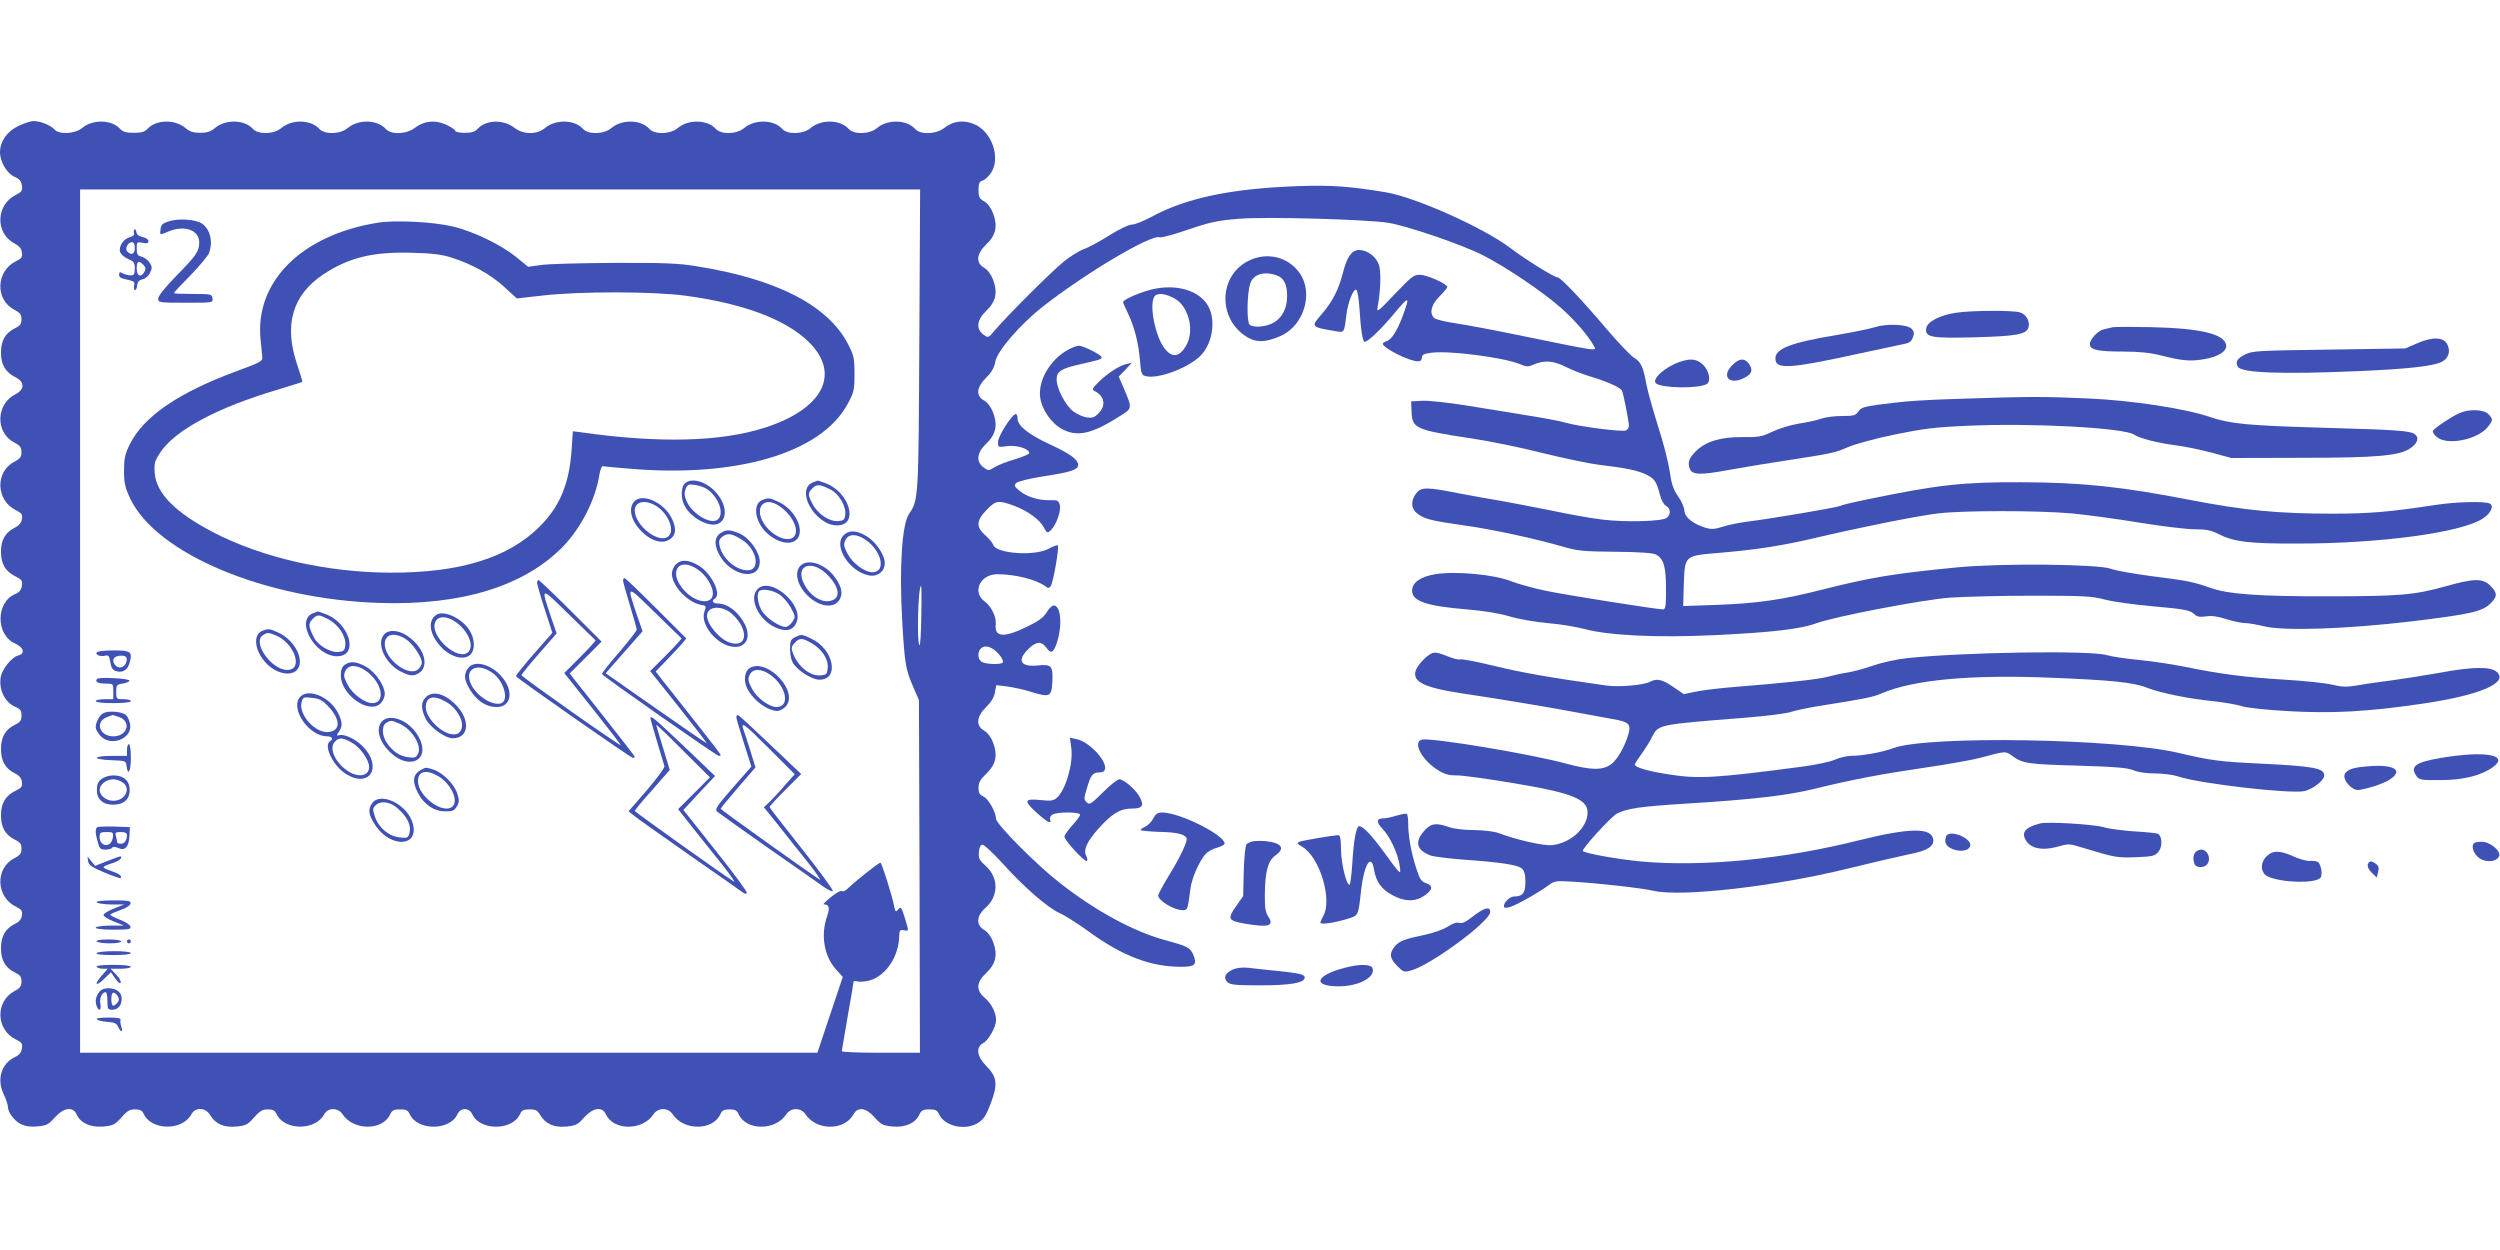<?xml version="1.0" standalone="no"?>
<!DOCTYPE svg PUBLIC "-//W3C//DTD SVG 20010904//EN"
 "http://www.w3.org/TR/2001/REC-SVG-20010904/DTD/svg10.dtd">
<svg version="1.0" xmlns="http://www.w3.org/2000/svg"
 width="1280pt" height="640pt" viewBox="0 0 1280 640"
 preserveAspectRatio="xMidYMid meet">
<g transform="translate(0,640) scale(0.1,-0.1)"
fill="#3f51b5" stroke="none">
<path d="M92 5754 c-58 -29 -92 -79 -92 -134 0 -48 36 -109 74 -125 26 -11 35
-22 38 -45 4 -26 0 -32 -31 -48 -101 -50 -107 -194 -9 -247 26 -14 38 -27 40
-47 4 -24 -1 -31 -31 -46 -101 -50 -107 -195 -9 -247 31 -16 38 -25 38 -50 0
-24 -7 -33 -32 -45 -50 -24 -73 -63 -73 -125 0 -62 22 -100 75 -127 47 -24 47
-62 0 -86 -101 -51 -105 -195 -8 -247 31 -16 38 -26 38 -50 0 -24 -7 -34 -38
-50 -98 -52 -92 -197 9 -247 30 -15 35 -22 31 -45 -2 -19 -14 -33 -35 -44 -50
-25 -72 -63 -72 -124 0 -63 23 -101 76 -127 31 -16 35 -22 31 -47 -3 -21 -12
-33 -33 -42 -101 -41 -102 -210 -1 -254 44 -20 52 -52 15 -61 -33 -9 -81 -68
-89 -109 -12 -65 21 -132 76 -155 24 -10 30 -18 30 -44 0 -25 -7 -34 -32 -46
-50 -24 -73 -63 -73 -125 0 -62 23 -101 72 -125 21 -10 33 -24 35 -43 4 -23
-1 -30 -31 -45 -53 -26 -76 -64 -76 -127 0 -62 23 -101 73 -125 25 -12 32 -21
32 -45 0 -25 -7 -34 -38 -50 -98 -52 -92 -197 9 -247 30 -15 35 -22 31 -45 -2
-19 -14 -33 -35 -43 -49 -24 -72 -63 -72 -125 0 -62 23 -101 73 -125 25 -12
32 -21 32 -45 0 -24 -7 -34 -37 -50 -98 -54 -94 -197 8 -247 31 -15 35 -22 31
-47 -3 -20 -13 -33 -37 -44 -68 -33 -93 -114 -56 -189 11 -25 21 -52 21 -62 0
-31 33 -75 68 -92 24 -11 51 -15 86 -11 44 4 55 10 87 46 45 50 92 57 111 16
20 -45 71 -68 136 -63 51 5 60 9 93 46 29 34 43 42 70 42 26 0 37 -6 44 -22
39 -87 199 -89 245 -3 20 38 73 35 96 -4 27 -46 71 -65 135 -59 47 5 58 10 90
47 29 33 44 41 70 41 26 0 37 -6 44 -22 39 -87 199 -89 245 -3 19 35 71 35 94
0 56 -85 205 -85 244 0 9 20 19 25 50 25 32 0 41 -5 50 -25 39 -85 205 -85
244 0 16 35 60 35 76 0 39 -85 205 -85 244 0 9 20 18 25 49 25 31 0 41 -5 55
-29 27 -46 71 -65 135 -59 47 5 58 10 90 47 45 50 92 57 111 16 39 -85 188
-85 244 0 23 35 75 35 98 0 56 -85 205 -85 244 0 9 20 19 25 47 25 28 0 38 -5
47 -25 39 -85 188 -85 244 0 23 35 75 35 98 0 56 -85 200 -85 246 0 22 40 64
34 109 -17 33 -37 42 -41 93 -46 65 -5 116 18 136 63 9 20 19 25 50 25 32 0
41 -5 50 -25 29 -63 138 -86 203 -42 26 17 40 40 62 99 37 97 32 135 -24 191
-48 49 -54 96 -14 117 27 15 65 83 65 118 0 37 -25 86 -59 114 -45 39 -43 78
8 126 50 47 60 94 36 159 -11 29 -28 51 -46 62 -43 24 -40 72 6 112 70 62 69
157 -1 218 -30 27 -35 37 -32 69 2 25 8 37 19 37 8 0 53 -42 100 -93 109 -122
231 -228 294 -257 28 -12 95 -55 150 -95 172 -125 317 -180 471 -180 73 0 84
11 64 61 -16 37 -31 45 -143 75 -162 44 -357 149 -544 296 -117 91 -323 299
-323 325 -1 35 -39 103 -65 115 -20 9 -25 18 -25 45 0 26 9 42 39 71 50 47 60
94 36 159 -11 29 -28 51 -46 62 -44 25 -40 72 10 121 25 24 41 50 45 75 l7 37
57 -7 c31 -4 85 -16 120 -27 97 -30 106 -26 110 50 4 83 -4 92 -73 85 -89 -9
-110 24 -51 83 41 41 68 43 94 7 24 -34 38 -25 57 39 25 86 15 178 -20 178 -9
0 -25 -16 -36 -35 -16 -27 -41 -45 -103 -75 -116 -56 -164 -53 -158 11 5 39
-22 94 -57 120 -65 48 -23 138 64 139 91 0 198 -26 248 -62 14 -11 19 -10 27
2 13 20 44 199 36 207 -3 4 -24 -4 -46 -16 -71 -40 -271 -26 -285 20 -3 10
-21 31 -40 48 -49 43 -47 76 8 132 47 48 59 49 143 18 68 -26 129 -71 149
-110 16 -29 17 -30 35 -14 27 25 54 99 46 130 -6 22 -11 25 -49 24 -58 -2
-120 17 -157 48 -27 22 -29 28 -17 40 8 8 67 23 138 34 140 21 179 34 179 58
0 28 -39 57 -145 106 -108 50 -165 95 -165 132 0 13 -4 23 -9 23 -19 0 -91
-113 -91 -142 0 -29 0 -29 48 -22 49 6 112 -14 112 -36 0 -5 -33 -19 -72 -31
-40 -11 -88 -30 -105 -41 -32 -19 -33 -19 -57 -1 -40 29 -35 75 13 121 50 47
60 94 36 159 -11 29 -28 51 -46 62 -44 24 -40 68 11 118 28 28 41 52 46 81 8
53 127 191 243 282 218 171 556 372 599 355 8 -3 74 15 147 40 115 39 149 46
260 55 143 11 652 -3 764 -21 95 -15 381 -113 484 -166 121 -62 306 -187 400
-270 69 -61 141 -144 168 -195 15 -27 28 -29 -386 56 -121 25 -264 52 -318 60
-54 8 -105 20 -113 27 -27 23 -17 69 26 111 22 22 40 44 40 49 0 15 -102 61
-139 62 -32 1 -43 -8 -129 -98 -84 -89 -94 -97 -89 -69 16 84 19 183 7 218
-14 42 -59 76 -102 76 -37 0 -62 -36 -82 -116 -21 -84 -54 -149 -106 -209 -61
-70 -61 -69 77 -92 35 -6 36 -4 47 88 7 59 35 131 50 126 6 -2 13 -43 17 -103
6 -102 16 -164 26 -164 17 0 80 60 149 142 81 97 85 96 44 -15 -27 -72 -57
-118 -81 -124 -10 -3 -19 -9 -19 -13 0 -22 136 -90 180 -90 13 0 20 7 20 19 0
14 10 20 48 25 94 12 371 -24 456 -59 32 -14 40 -14 72 0 54 22 98 18 162 -14
31 -16 91 -39 132 -51 77 -23 144 -53 154 -69 7 -11 36 -159 36 -182 0 -9 -7
-20 -16 -23 -21 -8 -233 19 -305 39 -30 9 -121 26 -204 39 -82 14 -224 36
-314 51 -89 14 -188 25 -220 23 l-56 -3 2 -49 c3 -90 17 -97 309 -141 88 -13
250 -46 360 -74 109 -27 242 -55 294 -61 135 -16 199 -29 243 -52 39 -20 49
-35 67 -105 6 -24 19 -47 30 -53 24 -13 26 -43 4 -61 -23 -19 -211 -24 -332
-9 -53 6 -170 27 -259 46 -90 18 -205 40 -255 49 -51 8 -149 26 -218 39 -166
33 -193 33 -219 0 -29 -37 -27 -78 5 -103 36 -28 70 -37 239 -61 147 -20 366
-68 515 -111 64 -19 102 -23 260 -24 120 -1 193 -6 208 -14 40 -21 52 -62 52
-176 0 -89 -2 -105 -16 -105 -30 0 -481 71 -594 94 -63 13 -144 35 -180 49
-88 36 -288 54 -392 37 -77 -13 -118 -43 -118 -85 0 -53 74 -78 279 -95 87 -7
165 -20 217 -35 45 -14 131 -29 195 -35 63 -5 148 -19 189 -30 127 -34 372
-46 669 -32 291 14 441 31 521 61 93 34 539 120 683 131 73 5 264 10 425 10
258 0 302 -2 370 -20 42 -11 151 -26 242 -34 171 -15 195 -20 219 -44 10 -10
27 -12 55 -8 29 5 61 0 105 -14 35 -11 77 -20 94 -20 17 0 60 -7 96 -16 100
-26 426 -15 761 25 298 36 360 50 401 91 37 36 36 54 0 91 -39 39 -85 38 -226
-2 -165 -46 -239 -52 -605 -52 -355 -1 -516 11 -605 44 -81 29 -121 37 -298
59 -92 12 -187 29 -210 38 -64 24 -564 29 -787 7 -327 -32 -442 -51 -695 -115
-200 -51 -326 -69 -534 -77 l-173 -6 3 110 c6 150 2 147 177 162 191 16 323
36 497 77 224 53 518 112 625 125 124 16 519 16 690 0 74 -7 230 -28 345 -47
116 -19 243 -34 283 -34 57 0 83 -5 120 -24 79 -40 157 -50 407 -49 423 0 837
56 947 128 41 27 58 63 37 76 -22 14 -175 10 -284 -7 -228 -35 -337 -44 -520
-44 -283 0 -456 17 -730 70 -355 69 -555 90 -870 91 -298 1 -423 -13 -785 -88
-69 -14 -132 -29 -141 -34 -17 -8 -352 -65 -474 -80 -38 -5 -94 -16 -122 -25
-44 -14 -60 -15 -91 -6 -65 20 -106 53 -108 88 -1 16 -15 50 -33 74 -24 35
-33 63 -42 125 -6 44 -32 148 -59 230 -26 83 -53 179 -60 215 -17 93 -28 117
-66 140 -18 12 -79 76 -136 143 -127 150 -238 267 -253 267 -18 0 -163 90
-246 153 -136 102 -482 257 -631 282 -184 31 -282 38 -452 32 -343 -12 -574
-61 -752 -158 -39 -21 -84 -39 -99 -39 -16 0 -64 -23 -115 -55 -48 -30 -106
-62 -129 -70 -24 -8 -71 -37 -104 -64 -60 -48 -290 -277 -355 -354 -32 -38
-32 -38 -57 -20 -39 29 -34 75 14 121 50 47 60 94 36 159 -11 29 -28 51 -46
62 -44 25 -40 71 10 119 50 47 60 94 36 159 -11 29 -28 51 -46 62 -25 14 -29
22 -29 58 0 33 4 43 20 48 11 3 30 20 42 37 55 78 6 218 -88 254 -54 21 -104
14 -149 -21 -44 -33 -122 -36 -150 -5 -43 48 -140 50 -194 5 -38 -33 -119 -35
-146 -5 -43 48 -140 50 -194 5 -38 -33 -119 -35 -146 -5 -43 48 -140 50 -194
5 -38 -33 -119 -35 -146 -5 -43 48 -140 50 -194 5 -38 -33 -119 -35 -146 -5
-43 48 -140 50 -194 5 -38 -33 -119 -35 -146 -5 -43 48 -140 50 -194 5 -41
-35 -110 -35 -156 0 -58 45 -147 42 -190 -5 -13 -15 -31 -20 -67 -20 -27 0
-48 5 -48 11 0 5 -21 19 -46 31 -58 25 -111 20 -159 -16 -44 -34 -122 -37
-150 -6 -43 48 -140 50 -194 5 -38 -33 -119 -35 -146 -5 -43 48 -140 50 -194
5 -38 -33 -119 -35 -146 -5 -43 48 -140 50 -194 5 -22 -19 -41 -25 -76 -25
-35 0 -54 6 -76 25 -54 45 -151 43 -194 -5 -14 -15 -31 -20 -70 -20 -39 0 -56
5 -70 20 -43 48 -140 50 -194 5 -36 -31 -120 -35 -142 -8 -18 21 -71 43 -107
43 -15 0 -52 -12 -80 -26z m4615 -1091 c-4 -815 -4 -823 -52 -893 -37 -53 -51
-273 -36 -544 13 -227 18 -255 58 -346 l28 -65 3 -902 2 -903 -200 0 c-110 0
-200 3 -200 8 0 4 14 83 30 177 17 93 30 173 30 178 0 5 9 6 20 2 10 -3 38 -1
62 5 83 23 150 122 152 228 1 29 4 33 24 29 26 -5 26 -7 4 66 -17 53 -20 57
-33 41 -13 -16 -15 -14 -21 17 -11 56 -63 220 -70 222 -7 2 -123 -90 -166
-131 -14 -13 -27 -20 -31 -14 -3 5 -28 -8 -54 -29 -27 -22 -45 -39 -40 -39 28
-1 33 -17 18 -61 -34 -94 -16 -203 44 -271 l36 -40 -65 -194 -65 -194 -1887 0
-1888 0 0 2210 0 2210 2151 0 2150 0 -4 -767z m10 -1417 c-1 -85 -5 -152 -9
-149 -15 9 -7 303 8 303 2 0 3 -69 1 -154z m407 -208 c9 -12 13 -25 10 -30 -7
-11 -81 -10 -105 2 -28 15 -26 64 4 77 24 11 64 -10 91 -49z"/>
<path d="M865 5267 c-32 -10 -41 -18 -43 -40 -4 -32 -5 -31 41 -12 82 34 157
7 157 -56 0 -45 -13 -65 -116 -170 -59 -61 -94 -104 -94 -118 0 -20 4 -21 141
-21 140 0 140 0 137 23 -3 21 -7 22 -101 22 -53 0 -97 2 -97 4 0 3 38 44 85
91 46 48 89 99 95 114 22 59 6 123 -37 152 -33 21 -118 27 -168 11z"/>
<path d="M1936 5260 c-391 -62 -632 -302 -602 -598 4 -37 8 -77 9 -90 2 -21
-10 -28 -128 -71 -301 -111 -480 -233 -551 -377 -24 -49 -29 -72 -29 -134 0
-64 5 -85 32 -143 134 -282 689 -515 1274 -534 420 -14 742 85 941 288 93 96
167 241 187 369 4 25 12 44 17 43 6 -1 64 -7 130 -12 553 -49 989 79 1124 331
32 58 35 70 35 153 0 83 -3 95 -34 155 -103 197 -365 332 -776 397 -89 15
-168 18 -420 17 -170 -1 -340 -5 -376 -11 l-65 -9 -60 49 c-77 63 -217 131
-324 157 -98 24 -294 34 -384 20z m379 -180 c103 -33 197 -85 268 -150 l63
-58 134 15 c190 22 568 21 730 -1 296 -40 512 -121 630 -236 167 -163 75 -344
-225 -440 -225 -72 -537 -80 -936 -24 l-46 6 -6 -89 c-11 -176 -59 -294 -162
-397 -161 -162 -409 -239 -765 -238 -325 1 -657 76 -909 207 -195 102 -292
200 -299 305 -3 49 0 60 29 104 76 114 291 229 601 321 68 21 124 38 126 40 1
1 -11 43 -28 93 -67 200 -22 352 135 457 130 86 252 116 450 111 110 -3 155
-8 210 -26z"/>
<path d="M688 5225 c-4 -4 -4 -13 -2 -20 3 -7 -5 -15 -20 -19 -33 -8 -60 -48
-51 -76 4 -12 22 -28 41 -36 29 -12 34 -19 34 -49 0 -29 -4 -35 -21 -35 -11 0
-29 5 -40 10 -15 9 -19 7 -19 -5 0 -16 5 -19 54 -30 22 -5 27 -10 23 -25 -3
-11 -1 -22 3 -25 5 -3 10 7 12 22 2 20 10 29 28 33 14 3 31 18 38 33 12 24 11
32 -2 52 -9 14 -27 27 -41 31 -21 5 -25 12 -25 41 0 34 1 35 30 30 23 -5 30
-3 30 9 0 8 -13 17 -29 20 -20 4 -31 13 -33 26 -2 11 -6 17 -10 13z m2 -95 c0
-31 -17 -39 -38 -18 -14 14 2 48 23 48 10 0 15 -10 15 -30z m44 -86 c12 -12
13 -20 6 -35 -18 -32 -40 -23 -40 16 0 38 10 44 34 19z"/>
<path d="M3506 3924 c-20 -19 -21 -76 -1 -113 20 -40 69 -78 115 -92 103 -31
125 86 33 173 -49 47 -118 62 -147 32z m117 -30 c59 -44 86 -125 52 -154 -35
-29 -134 30 -161 97 -10 23 -11 39 -4 59 9 24 14 26 49 21 22 -3 51 -13 64
-23z"/>
<path d="M4162 3930 c-92 -37 11 -220 124 -220 115 0 63 175 -65 218 -19 7
-34 12 -35 11 -1 0 -11 -4 -24 -9z m91 -37 c41 -20 79 -84 75 -125 -3 -29 -7
-33 -36 -36 -45 -4 -105 36 -132 88 -25 49 -25 55 1 81 21 21 38 20 92 -8z"/>
<path d="M3247 3832 c-25 -27 -21 -74 9 -118 47 -68 117 -103 163 -81 41 19
48 56 21 112 -40 83 -152 133 -193 87z m103 -17 c65 -33 108 -126 74 -159 -45
-46 -174 51 -174 131 0 42 47 56 100 28z"/>
<path d="M3903 3840 c-53 -21 -37 -118 29 -174 65 -56 139 -60 159 -9 20 54
-33 141 -106 174 -45 21 -51 21 -82 9z m70 -21 c69 -36 119 -118 97 -160 -26
-47 -126 -3 -166 73 -36 69 5 120 69 87z"/>
<path d="M3700 3677 c-40 -20 -47 -57 -21 -110 56 -116 211 -147 211 -42 0 48
-54 123 -105 144 -44 18 -61 20 -85 8z m101 -42 c75 -48 94 -155 27 -155 -61
0 -131 62 -144 127 -5 25 -1 34 17 47 27 18 48 14 100 -19z"/>
<path d="M4319 3659 c-55 -55 32 -189 134 -206 42 -6 77 22 77 64 0 42 -46
110 -94 138 -52 31 -89 32 -117 4z m112 -22 c84 -57 108 -167 35 -167 -38 0
-102 47 -126 94 -20 38 -22 48 -12 70 15 33 56 35 103 3z"/>
<path d="M3460 3510 c-11 -11 -20 -32 -20 -47 0 -61 79 -146 146 -159 30 -5
31 -7 21 -34 -26 -68 69 -180 154 -182 60 -2 85 51 53 115 -33 64 -88 107
-139 107 -25 0 -34 14 -15 25 36 22 -18 131 -84 170 -52 30 -89 32 -116 5z
m117 -29 c40 -29 73 -83 73 -119 0 -57 -79 -53 -140 8 -95 95 -39 188 67 111z
m175 -228 c84 -80 74 -173 -16 -143 -52 17 -116 93 -116 137 0 52 80 56 132 6z"/>
<path d="M4097 3502 c-33 -37 -12 -108 47 -160 60 -52 129 -57 155 -11 17 30
11 62 -21 109 -49 72 -143 104 -181 62z m148 -54 c60 -66 58 -120 -4 -126 -43
-4 -94 31 -122 84 -55 103 42 136 126 42z"/>
<path d="M3190 3428 c0 -7 16 -64 35 -127 19 -62 35 -119 35 -125 0 -6 -41
-58 -90 -116 -50 -57 -89 -107 -88 -111 4 -11 587 -419 598 -419 6 0 10 2 10
5 0 3 -60 81 -133 173 -72 92 -147 186 -166 210 l-34 44 59 61 c33 34 68 72
79 85 l19 23 -154 154 c-85 85 -158 155 -162 155 -5 0 -8 -6 -8 -12z m299
-296 c3 -1 -32 -40 -77 -85 l-83 -83 146 -183 c80 -101 145 -185 143 -186 -2
-1 -119 79 -260 178 l-257 180 94 107 95 108 -29 83 c-53 158 -56 158 91 14
73 -71 134 -131 137 -133z"/>
<path d="M2750 3416 c0 -7 17 -68 39 -135 l39 -121 -94 -107 c-52 -59 -93
-111 -92 -115 4 -11 587 -418 598 -418 6 0 10 2 10 5 0 3 -60 81 -133 173 -72
92 -147 186 -166 210 l-34 44 81 81 82 82 -158 158 c-86 86 -161 157 -165 157
-4 0 -7 -6 -7 -14z m299 -294 c3 -1 -32 -40 -77 -85 l-83 -83 146 -183 c80
-101 145 -185 143 -186 -5 -5 -507 349 -508 358 0 4 40 54 90 111 l90 103 -29
84 c-53 158 -56 158 91 14 73 -71 134 -131 137 -133z"/>
<path d="M3877 3382 c-43 -47 6 -152 88 -192 56 -27 93 -20 112 21 44 91 -135
243 -200 171z m114 -26 c19 -13 46 -44 59 -69 23 -43 23 -46 7 -71 -10 -14
-25 -26 -35 -26 -30 0 -96 44 -119 79 -22 32 -31 90 -16 104 14 15 70 6 104
-17z"/>
<path d="M1602 3260 c-92 -37 11 -220 124 -220 115 0 63 175 -65 218 -19 7
-34 12 -35 11 -1 0 -11 -4 -24 -9z m78 -30 c52 -27 92 -87 88 -132 -3 -29 -7
-33 -36 -36 -41 -4 -105 34 -125 75 -28 54 -29 71 -8 92 26 26 32 26 81 1z"/>
<path d="M2234 3252 c-45 -30 -36 -98 22 -162 44 -49 106 -70 143 -49 37 22
36 92 -3 143 -42 56 -127 92 -162 68z m97 -35 c64 -43 99 -123 67 -155 -52
-52 -202 83 -169 154 14 31 56 32 102 1z"/>
<path d="M1343 3170 c-47 -19 -41 -95 13 -158 58 -68 153 -82 175 -25 20 54
-32 141 -106 174 -45 21 -51 21 -82 9z m64 -21 c99 -37 150 -179 64 -179 -83
0 -183 145 -123 179 22 13 25 13 59 0z"/>
<path d="M1967 3152 c-43 -47 6 -152 88 -192 37 -18 53 -21 74 -14 75 27 52
133 -43 198 -46 31 -96 34 -119 8z m109 -23 c35 -21 84 -93 84 -122 0 -8 -7
-23 -17 -32 -46 -46 -173 47 -173 128 0 50 49 62 106 26z"/>
<path d="M4070 3137 c-22 -11 -25 -20 -25 -63 1 -33 7 -58 20 -76 30 -39 95
-78 131 -78 103 0 73 155 -40 209 -49 24 -53 25 -86 8z m85 -30 c53 -30 87
-81 83 -127 -3 -32 -6 -35 -36 -38 -57 -6 -124 52 -146 125 -5 15 -1 28 13 42
26 26 37 26 86 -2z"/>
<path d="M495 3060 c-8 -13 20 -24 44 -17 16 4 21 -2 26 -34 5 -31 12 -40 32
-46 34 -8 56 7 67 45 15 55 6 62 -83 62 -44 0 -83 -5 -86 -10z m153 -45 c-5
-28 -33 -41 -52 -26 -26 22 -20 49 12 53 33 4 45 -4 40 -27z"/>
<path d="M1765 2996 c-14 -10 -20 -26 -20 -54 0 -99 145 -202 204 -143 11 11
21 33 21 48 0 42 -46 110 -94 138 -48 28 -83 32 -111 11z m106 -29 c84 -57
108 -167 35 -167 -38 0 -102 47 -126 94 -20 38 -22 48 -12 70 15 33 56 35 103
3z"/>
<path d="M2396 2978 c-20 -28 -20 -51 0 -91 35 -68 88 -107 147 -107 79 0 89
89 19 163 -57 60 -137 77 -166 35z m128 -25 c59 -43 84 -145 38 -155 -44 -10
-118 37 -148 94 -42 82 28 121 110 61z"/>
<path d="M3839 2980 c-24 -14 -32 -58 -18 -94 25 -63 105 -126 160 -126 11 0
29 10 40 21 74 74 -91 252 -182 199z m102 -33 c84 -57 108 -167 35 -167 -38 0
-102 47 -126 94 -20 38 -22 48 -12 70 15 33 56 35 103 3z"/>
<path d="M497 2924 c-13 -14 5 -24 44 -24 39 0 39 0 39 -40 l0 -40 -45 0 c-25
0 -45 -4 -45 -10 0 -6 37 -10 90 -10 53 0 90 4 90 10 0 6 -17 10 -37 10 -37 0
-38 1 -38 37 0 35 2 38 33 43 18 3 34 10 35 15 2 11 -155 20 -166 9z"/>
<path d="M1537 2832 c-54 -59 44 -202 138 -202 25 0 34 -14 15 -25 -36 -22 18
-131 85 -170 120 -71 184 40 83 143 -36 37 -94 65 -120 58 -16 -4 -16 -2 -3
17 20 29 19 50 -5 98 -42 81 -151 127 -193 81z m145 -50 c63 -68 62 -124 -1
-130 -67 -7 -153 90 -137 152 7 27 9 28 54 23 38 -4 53 -12 84 -45z m122 -186
c42 -24 86 -88 86 -123 0 -47 -56 -57 -110 -20 -66 44 -97 118 -65 150 22 23
41 21 89 -7z"/>
<path d="M2180 2830 c-26 -26 -25 -60 0 -111 23 -44 99 -99 138 -99 86 0 92
99 10 177 -56 54 -114 67 -148 33z m105 -24 c56 -33 94 -103 77 -140 -8 -19
-19 -26 -40 -26 -58 0 -142 83 -142 139 0 55 39 65 105 27z"/>
<path d="M532 2750 c-21 -9 -42 -46 -42 -75 0 -8 10 -26 23 -41 53 -61 168
-16 153 60 -4 17 -12 37 -20 44 -17 17 -84 25 -114 12z m77 -21 c66 -23 44
-99 -29 -99 -71 0 -95 75 -33 98 16 6 28 11 29 11 1 1 15 -4 33 -10z"/>
<path d="M3770 2728 c0 -7 18 -67 39 -133 l38 -120 -95 -108 c-80 -92 -93
-110 -81 -122 8 -7 122 -88 254 -181 132 -92 261 -182 287 -201 25 -18 49 -30
52 -25 3 5 -69 103 -159 217 -91 114 -165 210 -165 213 0 4 36 43 81 88 l81
81 -157 149 c-86 82 -160 151 -166 152 -5 2 -9 -2 -9 -10z m250 -347 c-26 -31
-62 -69 -78 -85 l-31 -29 75 -93 c41 -52 108 -137 151 -190 42 -53 69 -93 61
-88 -46 28 -508 358 -508 363 0 3 40 52 89 109 l89 103 -25 81 c-14 45 -29 92
-34 105 -20 54 -3 42 125 -86 l135 -135 -49 -55z"/>
<path d="M1970 2717 c-45 -23 -40 -94 12 -152 107 -123 239 -57 153 76 -41 64
-120 100 -165 76z m73 -21 c66 -28 119 -114 97 -156 -10 -19 -18 -22 -50 -17
-44 6 -79 29 -109 73 -26 37 -28 89 -3 103 23 14 27 13 65 -3z"/>
<path d="M3330 2723 c0 -4 16 -58 34 -120 19 -62 36 -118 38 -126 2 -8 -39
-63 -90 -123 l-94 -108 24 -19 c12 -11 142 -103 288 -205 146 -101 270 -189
277 -194 7 -5 13 -5 17 0 3 5 -69 103 -160 217 l-165 208 38 41 c21 23 57 62
81 87 l43 46 -156 149 c-154 146 -175 164 -175 147z m223 -385 l-81 -81 74
-94 c41 -51 108 -136 151 -189 42 -53 69 -93 61 -88 -51 31 -508 357 -508 362
0 4 40 53 90 108 l89 102 -34 112 c-19 62 -35 115 -35 119 0 3 62 -56 137
-132 l138 -137 -82 -82z"/>
<path d="M650 2560 l0 -30 -74 0 c-101 0 -108 -18 -9 -22 77 -3 78 -3 81 -30
7 -56 22 -26 22 42 0 40 -4 70 -10 70 -5 0 -10 -13 -10 -30z"/>
<path d="M2155 2458 c-41 -23 -46 -58 -15 -118 30 -58 82 -94 138 -94 39 -1
48 3 61 25 13 23 13 33 2 67 -16 48 -73 105 -120 121 -41 13 -41 13 -66 -1z
m89 -32 c63 -37 105 -123 74 -154 -46 -46 -178 50 -178 129 0 51 42 61 104 25z"/>
<path d="M519 2411 c-17 -13 -23 -29 -23 -56 0 -48 31 -75 84 -75 53 0 84 27
84 75 0 48 -31 75 -84 75 -22 0 -47 -8 -61 -19z m109 -17 c45 -31 13 -94 -48
-94 -36 0 -70 27 -70 55 0 28 34 55 70 55 14 0 36 -7 48 -16z"/>
<path d="M1906 2288 c-23 -32 -20 -58 13 -109 82 -129 240 -114 190 18 -34 90
-163 148 -203 91z m128 -25 c54 -47 74 -91 61 -134 -6 -19 -13 -21 -52 -16
-55 6 -108 53 -125 111 -11 35 -10 40 10 57 26 20 70 13 106 -18z"/>
<path d="M497 2164 c-10 -10 -9 -33 4 -76 8 -33 14 -38 39 -38 16 0 31 4 35
10 3 6 15 5 31 -2 34 -16 54 6 57 63 l2 44 -80 3 c-45 1 -84 0 -88 -4z m81
-50 c-6 -56 -68 -53 -68 2 0 21 5 24 36 24 32 0 35 -2 32 -26z m72 12 c0 -28
-12 -46 -31 -46 -10 0 -19 3 -19 8 0 4 -3 17 -6 30 -6 19 -3 22 25 22 20 0 31
-5 31 -14z"/>
<path d="M551 1992 l-64 -25 -20 24 -19 24 3 -24 c3 -20 19 -31 83 -58 43 -18
81 -31 83 -29 10 10 -7 23 -46 36 -23 7 -41 16 -41 20 0 4 18 12 40 19 35 10
58 27 49 36 -2 2 -33 -9 -68 -23z"/>
<path d="M495 1780 c3 -5 36 -10 73 -11 l67 0 -52 -21 c-29 -11 -53 -26 -53
-33 0 -7 24 -22 53 -33 l52 -21 -72 0 c-42 -1 -73 -5 -73 -11 0 -6 37 -10 91
-10 78 0 90 2 87 16 -2 9 -27 25 -56 36 -29 11 -51 23 -47 26 4 4 27 14 53 23
27 9 48 23 50 32 3 15 -8 17 -88 17 -58 0 -89 -4 -85 -10z"/>
<path d="M495 1580 c3 -5 33 -10 66 -10 33 0 59 4 59 10 0 6 -29 10 -66 10
-41 0 -63 -4 -59 -10z"/>
<path d="M650 1580 c0 -5 5 -10 10 -10 6 0 10 5 10 10 0 6 -4 10 -10 10 -5 0
-10 -4 -10 -10z"/>
<path d="M495 1520 c-4 -6 27 -10 84 -10 54 0 91 4 91 10 0 6 -35 10 -84 10
-47 0 -88 -4 -91 -10z"/>
<path d="M495 1450 c3 -5 18 -10 32 -10 l25 0 -32 -36 c-40 -46 -30 -58 14
-15 l34 33 23 -33 c13 -19 25 -27 27 -20 2 7 -8 26 -24 42 l-28 29 52 0 c29 0
52 5 52 10 0 6 -37 10 -91 10 -57 0 -88 -4 -84 -10z"/>
<path d="M506 1318 c-17 -24 -20 -46 -10 -72 11 -28 24 -17 18 14 -6 29 8 60
27 60 5 0 9 -20 9 -45 0 -41 2 -45 24 -45 30 0 49 22 49 57 0 33 -27 53 -69
53 -23 0 -38 -7 -48 -22z m98 -20 c7 -12 6 -21 -3 -32 -21 -25 -31 -19 -31 20
0 37 14 42 34 12z"/>
<path d="M496 1181 c5 -6 29 -11 54 -13 35 -2 47 -8 55 -25 5 -13 13 -23 17
-23 4 0 4 10 -1 23 -4 12 -6 28 -4 35 4 9 -13 12 -63 12 -42 0 -64 -4 -58 -9z"/>
<path d="M6391 5064 c-154 -78 -156 -301 -4 -391 48 -28 93 -26 168 6 121 53
172 220 99 323 -59 84 -169 110 -263 62z m146 -74 c37 -13 53 -46 53 -106 0
-60 -24 -109 -66 -134 -38 -24 -108 -30 -126 -12 -16 16 -13 160 3 210 16 48
70 65 136 42z"/>
<path d="M5875 4912 c-63 -19 -125 -48 -125 -59 0 -3 11 -29 25 -57 33 -68 55
-155 62 -244 5 -65 8 -73 30 -78 62 -16 217 42 280 105 65 66 81 194 32 265
-53 78 -178 106 -304 68z m140 -41 c73 -41 103 -169 56 -244 -32 -53 -66 -59
-102 -19 -57 63 -92 258 -51 281 20 12 55 5 97 -18z"/>
<path d="M10016 4799 c-86 -13 -150 -47 -154 -81 -5 -45 26 -51 248 -45 216 6
267 15 276 52 8 30 -11 64 -42 75 -31 12 -246 11 -328 -1z"/>
<path d="M9600 4725 c-25 -8 -112 -26 -195 -40 -235 -39 -315 -70 -315 -120 0
-58 68 -54 430 25 96 21 195 42 220 47 36 6 46 13 54 36 8 21 6 31 -7 44 -23
23 -128 27 -187 8z"/>
<path d="M10815 4724 c-11 -3 -31 -7 -43 -10 -30 -6 -72 -51 -72 -76 0 -29 40
-38 169 -38 82 0 140 -6 192 -19 113 -29 154 -32 224 -20 73 12 118 41 113 72
-9 57 -129 86 -383 92 -99 2 -189 2 -200 -1z"/>
<path d="M12375 4642 l-60 -26 -390 -6 c-364 -5 -393 -6 -430 -25 -41 -20 -52
-39 -37 -63 21 -32 228 -39 622 -22 245 11 366 24 417 45 39 17 53 56 32 94
-20 36 -76 37 -154 3z"/>
<path d="M5470 4610 c-93 -50 -157 -159 -144 -247 9 -62 59 -133 114 -161 77
-40 150 -24 293 67 65 41 65 38 22 140 l-27 63 34 35 33 36 -28 -7 c-38 -9
-93 -45 -141 -91 -35 -35 -37 -39 -20 -48 50 -26 58 -74 18 -114 -21 -21 -32
-24 -61 -20 -19 3 -50 17 -68 31 -40 30 -85 117 -85 163 0 41 21 55 120 78
105 24 110 25 110 36 0 12 -94 59 -117 59 -10 -1 -34 -9 -53 -20z"/>
<path d="M8597 4546 c-75 -27 -140 -87 -119 -108 26 -26 221 -29 261 -4 22 14
12 67 -18 97 -33 32 -64 36 -124 15z"/>
<path d="M8869 4530 c-58 -57 -14 -104 61 -65 40 20 46 39 26 70 -22 33 -51
32 -87 -5z"/>
<path d="M10061 4359 c-232 -7 -298 -12 -444 -31 -73 -10 -90 -16 -102 -35
-14 -20 -23 -23 -84 -23 -38 0 -86 -6 -108 -14 -22 -8 -73 -19 -114 -25 -41
-7 -101 -25 -134 -41 -54 -26 -70 -29 -155 -28 -110 1 -186 -22 -237 -72 -35
-35 -43 -57 -32 -88 13 -34 49 -36 201 -8 79 14 204 35 278 46 247 38 265 41
330 70 37 16 142 45 240 65 147 30 207 38 375 45 327 15 797 -10 851 -45 31
-20 116 -42 214 -55 47 -6 130 -23 185 -38 l100 -27 365 1 c388 0 499 11 554
51 34 24 43 53 21 69 -26 19 -86 23 -470 34 -387 11 -477 20 -580 55 -125 43
-398 85 -625 95 -226 10 -300 10 -629 -1z"/>
<path d="M12593 4285 c-38 -16 -124 -73 -135 -89 -5 -6 3 -21 18 -33 50 -45
204 -16 259 48 30 37 31 43 5 69 -24 24 -98 27 -147 5z"/>
<path d="M7300 3034 c-17 -15 -37 -39 -46 -55 -33 -65 25 -98 231 -129 196
-29 481 -77 600 -100 55 -10 131 -24 168 -31 89 -15 100 -26 83 -83 -19 -62
-56 -126 -87 -149 -44 -32 -102 -31 -229 3 -184 50 -695 135 -740 123 -47 -12
-4 -99 76 -152 39 -25 58 -31 103 -31 31 0 162 -18 292 -40 317 -53 389 -85
376 -167 -12 -73 -93 -141 -180 -150 -41 -5 -184 27 -272 61 -24 9 -74 15
-126 16 -50 0 -104 6 -129 15 -68 24 -94 20 -129 -20 -49 -56 -38 -98 33 -125
16 -6 90 -15 165 -21 196 -14 282 -27 303 -46 13 -12 18 -31 18 -69 0 -56 -14
-74 -58 -74 -21 0 -52 -29 -52 -49 0 -9 8 -11 28 -6 29 7 147 73 200 112 30
23 39 24 120 19 127 -7 359 -33 419 -47 143 -33 628 23 1003 116 118 29 255
61 304 71 96 19 129 40 124 77 -9 61 -122 59 -383 -6 -386 -97 -796 -136
-1110 -108 -117 11 -289 41 -301 54 -8 8 145 176 174 191 53 27 113 36 348 51
344 21 522 42 659 75 195 48 347 77 573 110 117 17 245 40 285 51 125 34 126
34 158 10 54 -40 80 -44 334 -51 197 -6 258 -11 289 -24 24 -10 66 -16 111
-16 40 0 92 -7 116 -15 105 -37 585 -92 650 -75 46 13 99 55 99 80 0 37 -55
47 -320 60 -214 10 -260 16 -425 55 -314 74 -1282 90 -1460 25 -55 -21 -159
-40 -218 -40 -21 0 -57 -9 -81 -19 -23 -11 -99 -27 -167 -36 -446 -59 -534
-64 -684 -40 -105 16 -175 36 -175 51 0 3 15 27 34 53 18 25 43 64 54 87 33
65 30 64 475 99 109 9 215 22 237 30 21 7 85 21 142 30 246 39 278 46 322 65
163 70 458 97 867 80 308 -12 424 -24 491 -51 70 -27 210 -56 339 -69 57 -6
124 -18 148 -26 26 -8 127 -19 236 -25 225 -13 406 -3 680 37 304 44 455 109
386 166 -33 26 -127 24 -292 -7 -74 -13 -188 -31 -254 -40 -66 -8 -146 -20
-177 -26 -45 -7 -70 -6 -115 5 -32 8 -141 20 -243 26 -203 12 -333 29 -513 66
-65 13 -171 29 -235 35 -64 6 -139 17 -166 25 -88 25 -732 15 -1025 -16 -53
-6 -129 -23 -175 -39 -44 -16 -103 -31 -131 -35 -27 -4 -71 -14 -98 -21 -44
-13 -199 -30 -497 -54 -69 -6 -151 -16 -182 -23 l-57 -12 -54 37 c-55 38 -84
45 -117 27 -33 -18 -162 -29 -225 -20 -291 41 -433 66 -572 100 -90 22 -169
37 -176 34 -8 -3 -37 4 -66 16 -66 26 -73 25 -111 -6z"/>
<path d="M5485 2571 c11 -79 -28 -214 -74 -256 -18 -15 -31 -17 -86 -11 -82 8
-85 -4 -14 -68 52 -47 76 -58 65 -31 -3 8 3 19 14 25 26 14 140 13 140 -1 0
-7 -18 -31 -40 -55 -22 -24 -40 -50 -40 -58 0 -19 106 -133 115 -124 4 3 2 16
-4 27 -15 28 4 72 60 135 70 79 114 106 171 106 57 0 67 14 44 58 -19 37 -81
92 -105 92 -9 0 -48 -30 -84 -67 -62 -61 -69 -65 -83 -51 -15 14 -15 21 0 69
21 72 30 83 63 84 20 0 29 6 31 20 6 45 -85 139 -147 151 l-33 7 7 -52z"/>
<path d="M12495 2519 c-130 -22 -158 -44 -121 -95 13 -17 27 -19 123 -18 115
0 205 23 265 65 90 64 -38 87 -267 48z"/>
<path d="M12067 2470 c-54 -10 -74 -32 -59 -64 6 -14 22 -32 35 -40 21 -14 29
-14 80 -1 169 44 199 116 48 114 -36 -1 -83 -5 -104 -9z"/>
<path d="M5905 2210 c-9 -17 -27 -36 -40 -42 -14 -6 -25 -14 -25 -18 0 -3 41
-7 91 -9 92 -2 132 -11 144 -31 8 -13 -29 -94 -94 -199 -28 -46 -51 -90 -51
-96 0 -26 81 -75 124 -75 27 0 27 1 41 110 6 52 47 145 78 178 11 12 38 27 59
32 21 6 38 15 38 21 0 44 -231 159 -319 159 -24 0 -34 -7 -46 -30z"/>
<path d="M7150 2224 c-25 -8 -55 -14 -67 -14 -36 0 -37 -20 -5 -53 38 -39 79
-126 88 -187 8 -54 8 -54 -80 67 -63 86 -107 133 -127 133 -15 0 -28 -72 -35
-187 -4 -62 -10 -113 -15 -113 -16 0 -42 108 -43 180 -1 60 -4 75 -16 74 -38
-3 -177 -27 -194 -33 -18 -7 -17 -9 12 -27 89 -52 155 -271 107 -354 -8 -14
-14 -29 -15 -34 0 -11 69 -2 137 19 59 18 57 12 72 148 15 132 52 191 66 105
10 -62 38 -101 94 -131 61 -34 116 -35 162 -4 45 30 48 52 11 65 -25 8 -33 21
-50 74 -26 78 -42 167 -42 229 0 26 -3 50 -7 52 -5 3 -28 -2 -53 -9z"/>
<path d="M10445 2184 c-77 -20 -98 -47 -71 -89 26 -40 84 -51 157 -31 60 17
64 17 128 -3 172 -52 177 -53 276 -50 89 4 98 6 117 29 20 25 19 77 -3 91 -6
3 -59 9 -117 12 -59 4 -132 13 -162 22 -55 15 -287 29 -325 19z"/>
<path d="M9967 2123 c-4 -3 -7 -17 -7 -30 0 -46 111 -69 127 -26 14 36 -92 85
-120 56z"/>
<path d="M6418 2093 c-14 -2 -31 -10 -36 -16 -6 -7 -12 -69 -14 -139 l-3 -126
-37 -53 c-45 -64 -40 -73 46 -88 122 -21 152 -12 119 37 -14 22 -18 45 -17
117 2 116 16 168 54 195 51 36 34 63 -45 73 -22 2 -52 2 -67 0z"/>
<path d="M12667 2083 c-14 -14 -6 -45 18 -69 30 -30 91 -31 109 -1 16 26 -42
77 -87 77 -19 0 -37 -3 -40 -7z"/>
<path d="M11242 2038 c-13 -13 -15 -37 -6 -62 7 -19 45 -21 62 -4 26 26 7 78
-28 78 -9 0 -21 -5 -28 -12z"/>
<path d="M11604 2015 c-33 -34 -30 -84 6 -102 70 -33 245 -38 271 -7 12 15 3
70 -14 81 -6 4 -24 6 -40 5 -16 -1 -54 9 -84 23 -71 32 -107 32 -139 0z"/>
<path d="M12123 1974 c-3 -10 4 -26 20 -42 l26 -25 7 28 c5 21 3 31 -11 42
-24 17 -34 17 -42 -3z"/>
<path d="M7585 1738 c-11 -6 -37 -24 -57 -40 -25 -20 -44 -27 -57 -23 -13 4
-34 -3 -58 -19 -21 -14 -72 -32 -113 -41 -109 -23 -137 -33 -160 -62 -28 -36
-25 -60 14 -99 31 -31 35 -33 70 -23 104 29 406 252 406 300 0 21 -15 24 -45
7z"/>
<path d="M6882 1444 c-148 -39 -164 -94 -28 -94 103 0 191 47 173 94 -8 20
-70 21 -145 0z"/>
<path d="M6312 1436 c-40 -19 -50 -42 -28 -64 14 -14 40 -17 169 -17 156 0
227 13 227 40 0 16 -25 22 -150 35 -52 5 -115 12 -140 15 -29 3 -57 0 -78 -9z"/>
</g>
</svg>
